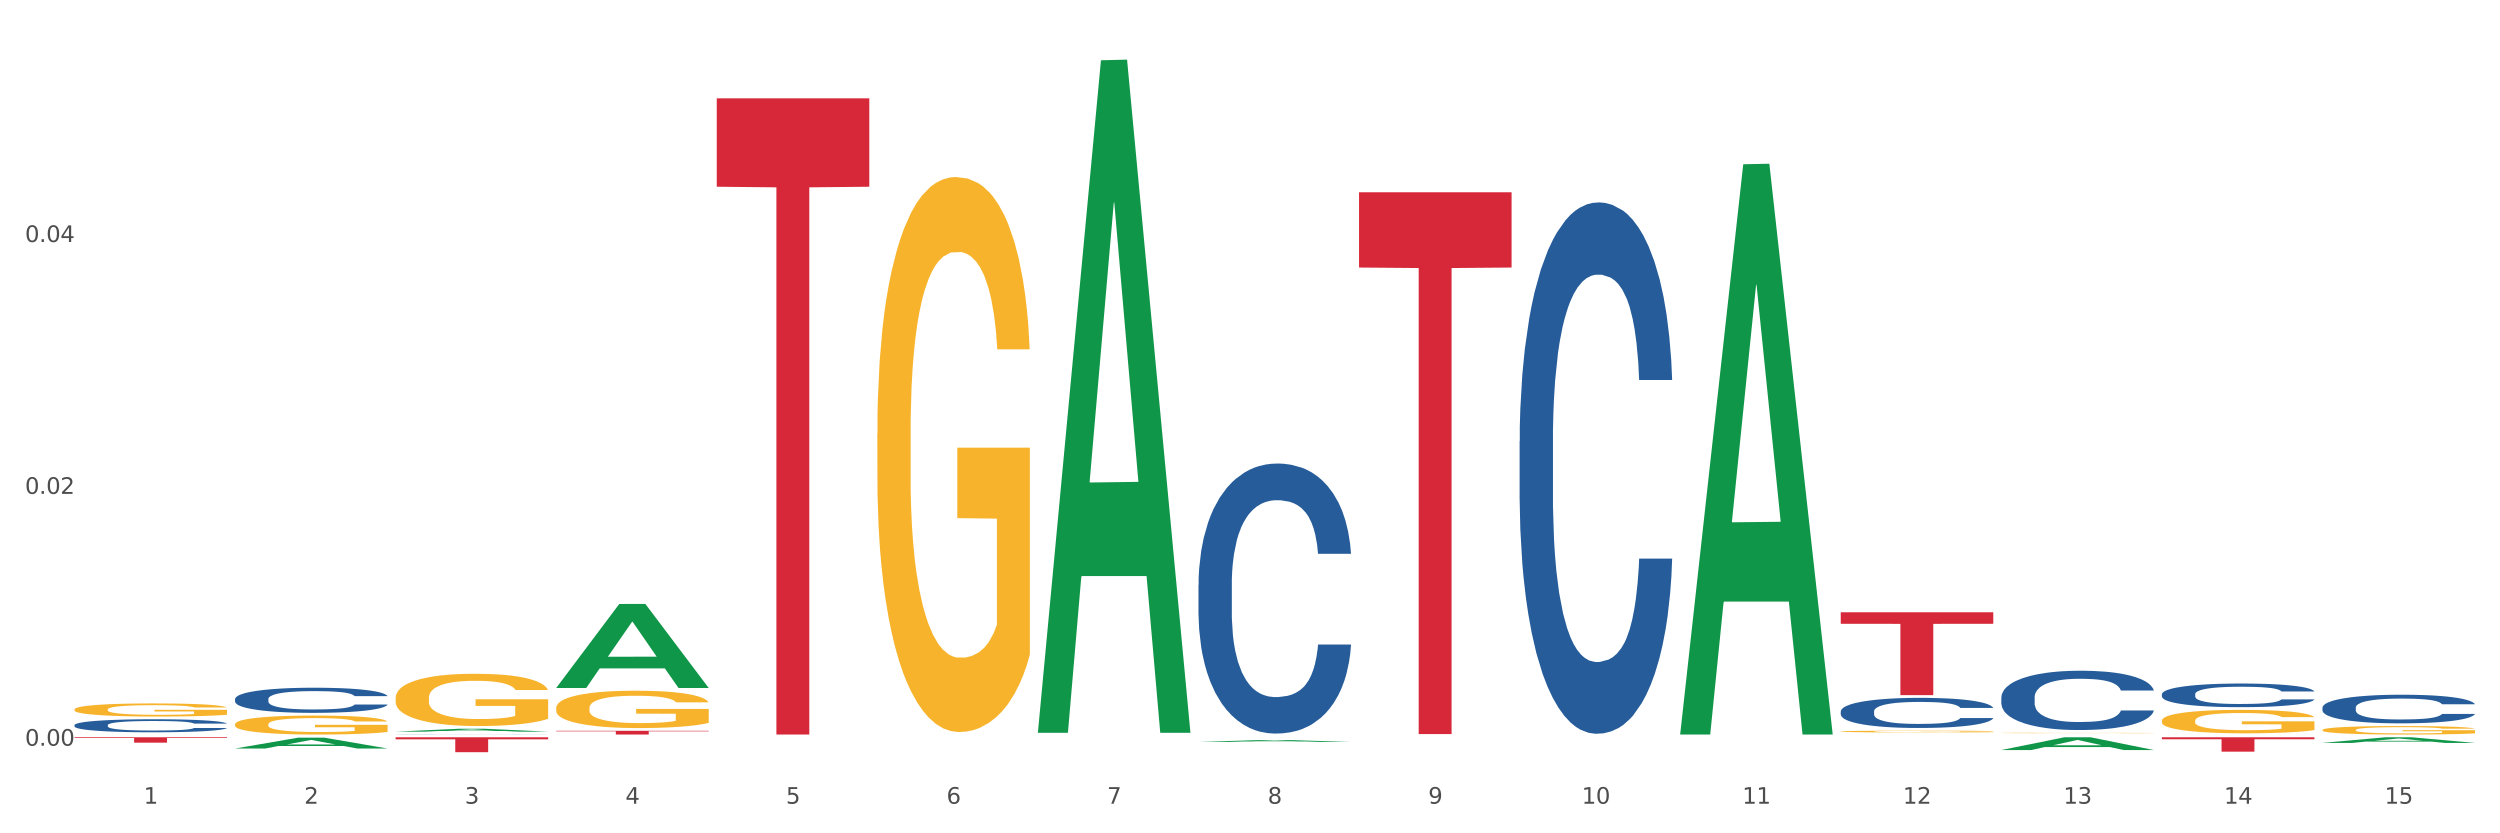 <?xml version="1.0" encoding="utf-8" standalone="no"?>
<!DOCTYPE svg PUBLIC "-//W3C//DTD SVG 1.1//EN"
  "http://www.w3.org/Graphics/SVG/1.1/DTD/svg11.dtd">
<svg xmlns:xlink="http://www.w3.org/1999/xlink" width="1080pt" height="360pt" viewBox="0 0 1080 360" xmlns="http://www.w3.org/2000/svg" version="1.1">
 <rect x="0" y="0" width="1080" height="360" fill="#333333" stroke="none"/>
 <defs>
  <style type="text/css">*{stroke-linejoin: round; stroke-linecap: butt}</style>
 </defs>
 <g id="figure_1">
  <g id="patch_1">
   <path d="M 0 360 
L 1080 360 
L 1080 0 
L 0 0 
z
" style="fill: #ffffff; stroke: #ffffff; stroke-linejoin: miter"/>
  </g>
  <g id="axes_1">
   <g id="matplotlib.axis_1">
    <g id="xtick_1">
     <g id="text_1">
      <!-- 1 -->
      <g style="fill: #4d4d4d" transform="translate(62.07 347.204) scale(0.096 -0.096)">
       <defs>
        <path id="DejaVuSans-31" d="M 794 531 
L 1825 531 
L 1825 4091 
L 703 3866 
L 703 4441 
L 1819 4666 
L 2450 4666 
L 2450 531 
L 3481 531 
L 3481 0 
L 794 0 
L 794 531 
z
" transform="scale(0.016)"/>
       </defs>
       <use xlink:href="#DejaVuSans-31"/>
      </g>
     </g>
    </g>
    <g id="xtick_2">
     <g id="text_2">
      <!-- 2 -->
      <g style="fill: #4d4d4d" transform="translate(131.436 347.204) scale(0.096 -0.096)">
       <defs>
        <path id="DejaVuSans-32" d="M 1228 531 
L 3431 531 
L 3431 0 
L 469 0 
L 469 531 
Q 828 903 1448 1529 
Q 2069 2156 2228 2338 
Q 2531 2678 2651 2914 
Q 2772 3150 2772 3378 
Q 2772 3750 2511 3984 
Q 2250 4219 1831 4219 
Q 1534 4219 1204 4116 
Q 875 4013 500 3803 
L 500 4441 
Q 881 4594 1212 4672 
Q 1544 4750 1819 4750 
Q 2544 4750 2975 4387 
Q 3406 4025 3406 3419 
Q 3406 3131 3298 2873 
Q 3191 2616 2906 2266 
Q 2828 2175 2409 1742 
Q 1991 1309 1228 531 
z
" transform="scale(0.016)"/>
       </defs>
       <use xlink:href="#DejaVuSans-32"/>
      </g>
     </g>
    </g>
    <g id="xtick_3">
     <g id="text_3">
      <!-- 3 -->
      <g style="fill: #4d4d4d" transform="translate(200.802 347.204) scale(0.096 -0.096)">
       <defs>
        <path id="DejaVuSans-33" d="M 2597 2516 
Q 3050 2419 3304 2112 
Q 3559 1806 3559 1356 
Q 3559 666 3084 287 
Q 2609 -91 1734 -91 
Q 1441 -91 1130 -33 
Q 819 25 488 141 
L 488 750 
Q 750 597 1062 519 
Q 1375 441 1716 441 
Q 2309 441 2620 675 
Q 2931 909 2931 1356 
Q 2931 1769 2642 2001 
Q 2353 2234 1838 2234 
L 1294 2234 
L 1294 2753 
L 1863 2753 
Q 2328 2753 2575 2939 
Q 2822 3125 2822 3475 
Q 2822 3834 2567 4026 
Q 2313 4219 1838 4219 
Q 1578 4219 1281 4162 
Q 984 4106 628 3988 
L 628 4550 
Q 988 4650 1302 4700 
Q 1616 4750 1894 4750 
Q 2613 4750 3031 4423 
Q 3450 4097 3450 3541 
Q 3450 3153 3228 2886 
Q 3006 2619 2597 2516 
z
" transform="scale(0.016)"/>
       </defs>
       <use xlink:href="#DejaVuSans-33"/>
      </g>
     </g>
    </g>
    <g id="xtick_4">
     <g id="text_4">
      <!-- 4 -->
      <g style="fill: #4d4d4d" transform="translate(270.169 347.204) scale(0.096 -0.096)">
       <defs>
        <path id="DejaVuSans-34" d="M 2419 4116 
L 825 1625 
L 2419 1625 
L 2419 4116 
z
M 2253 4666 
L 3047 4666 
L 3047 1625 
L 3713 1625 
L 3713 1100 
L 3047 1100 
L 3047 0 
L 2419 0 
L 2419 1100 
L 313 1100 
L 313 1709 
L 2253 4666 
z
" transform="scale(0.016)"/>
       </defs>
       <use xlink:href="#DejaVuSans-34"/>
      </g>
     </g>
    </g>
    <g id="xtick_5">
     <g id="text_5">
      <!-- 5 -->
      <g style="fill: #4d4d4d" transform="translate(339.535 347.204) scale(0.096 -0.096)">
       <defs>
        <path id="DejaVuSans-35" d="M 691 4666 
L 3169 4666 
L 3169 4134 
L 1269 4134 
L 1269 2991 
Q 1406 3038 1543 3061 
Q 1681 3084 1819 3084 
Q 2600 3084 3056 2656 
Q 3513 2228 3513 1497 
Q 3513 744 3044 326 
Q 2575 -91 1722 -91 
Q 1428 -91 1123 -41 
Q 819 9 494 109 
L 494 744 
Q 775 591 1075 516 
Q 1375 441 1709 441 
Q 2250 441 2565 725 
Q 2881 1009 2881 1497 
Q 2881 1984 2565 2268 
Q 2250 2553 1709 2553 
Q 1456 2553 1204 2497 
Q 953 2441 691 2322 
L 691 4666 
z
" transform="scale(0.016)"/>
       </defs>
       <use xlink:href="#DejaVuSans-35"/>
      </g>
     </g>
    </g>
    <g id="xtick_6">
     <g id="text_6">
      <!-- 6 -->
      <g style="fill: #4d4d4d" transform="translate(408.901 347.204) scale(0.096 -0.096)">
       <defs>
        <path id="DejaVuSans-36" d="M 2113 2584 
Q 1688 2584 1439 2293 
Q 1191 2003 1191 1497 
Q 1191 994 1439 701 
Q 1688 409 2113 409 
Q 2538 409 2786 701 
Q 3034 994 3034 1497 
Q 3034 2003 2786 2293 
Q 2538 2584 2113 2584 
z
M 3366 4563 
L 3366 3988 
Q 3128 4100 2886 4159 
Q 2644 4219 2406 4219 
Q 1781 4219 1451 3797 
Q 1122 3375 1075 2522 
Q 1259 2794 1537 2939 
Q 1816 3084 2150 3084 
Q 2853 3084 3261 2657 
Q 3669 2231 3669 1497 
Q 3669 778 3244 343 
Q 2819 -91 2113 -91 
Q 1303 -91 875 529 
Q 447 1150 447 2328 
Q 447 3434 972 4092 
Q 1497 4750 2381 4750 
Q 2619 4750 2861 4703 
Q 3103 4656 3366 4563 
z
" transform="scale(0.016)"/>
       </defs>
       <use xlink:href="#DejaVuSans-36"/>
      </g>
     </g>
    </g>
    <g id="xtick_7">
     <g id="text_7">
      <!-- 7 -->
      <g style="fill: #4d4d4d" transform="translate(478.267 347.204) scale(0.096 -0.096)">
       <defs>
        <path id="DejaVuSans-37" d="M 525 4666 
L 3525 4666 
L 3525 4397 
L 1831 0 
L 1172 0 
L 2766 4134 
L 525 4134 
L 525 4666 
z
" transform="scale(0.016)"/>
       </defs>
       <use xlink:href="#DejaVuSans-37"/>
      </g>
     </g>
    </g>
    <g id="xtick_8">
     <g id="text_8">
      <!-- 8 -->
      <g style="fill: #4d4d4d" transform="translate(547.634 347.204) scale(0.096 -0.096)">
       <defs>
        <path id="DejaVuSans-38" d="M 2034 2216 
Q 1584 2216 1326 1975 
Q 1069 1734 1069 1313 
Q 1069 891 1326 650 
Q 1584 409 2034 409 
Q 2484 409 2743 651 
Q 3003 894 3003 1313 
Q 3003 1734 2745 1975 
Q 2488 2216 2034 2216 
z
M 1403 2484 
Q 997 2584 770 2862 
Q 544 3141 544 3541 
Q 544 4100 942 4425 
Q 1341 4750 2034 4750 
Q 2731 4750 3128 4425 
Q 3525 4100 3525 3541 
Q 3525 3141 3298 2862 
Q 3072 2584 2669 2484 
Q 3125 2378 3379 2068 
Q 3634 1759 3634 1313 
Q 3634 634 3220 271 
Q 2806 -91 2034 -91 
Q 1263 -91 848 271 
Q 434 634 434 1313 
Q 434 1759 690 2068 
Q 947 2378 1403 2484 
z
M 1172 3481 
Q 1172 3119 1398 2916 
Q 1625 2713 2034 2713 
Q 2441 2713 2670 2916 
Q 2900 3119 2900 3481 
Q 2900 3844 2670 4047 
Q 2441 4250 2034 4250 
Q 1625 4250 1398 4047 
Q 1172 3844 1172 3481 
z
" transform="scale(0.016)"/>
       </defs>
       <use xlink:href="#DejaVuSans-38"/>
      </g>
     </g>
    </g>
    <g id="xtick_9">
     <g id="text_9">
      <!-- 9 -->
      <g style="fill: #4d4d4d" transform="translate(617 347.204) scale(0.096 -0.096)">
       <defs>
        <path id="DejaVuSans-39" d="M 703 97 
L 703 672 
Q 941 559 1184 500 
Q 1428 441 1663 441 
Q 2288 441 2617 861 
Q 2947 1281 2994 2138 
Q 2813 1869 2534 1725 
Q 2256 1581 1919 1581 
Q 1219 1581 811 2004 
Q 403 2428 403 3163 
Q 403 3881 828 4315 
Q 1253 4750 1959 4750 
Q 2769 4750 3195 4129 
Q 3622 3509 3622 2328 
Q 3622 1225 3098 567 
Q 2575 -91 1691 -91 
Q 1453 -91 1209 -44 
Q 966 3 703 97 
z
M 1959 2075 
Q 2384 2075 2632 2365 
Q 2881 2656 2881 3163 
Q 2881 3666 2632 3958 
Q 2384 4250 1959 4250 
Q 1534 4250 1286 3958 
Q 1038 3666 1038 3163 
Q 1038 2656 1286 2365 
Q 1534 2075 1959 2075 
z
" transform="scale(0.016)"/>
       </defs>
       <use xlink:href="#DejaVuSans-39"/>
      </g>
     </g>
    </g>
    <g id="xtick_10">
     <g id="text_10">
      <!-- 10 -->
      <g style="fill: #4d4d4d" transform="translate(683.312 347.204) scale(0.096 -0.096)">
       <defs>
        <path id="DejaVuSans-30" d="M 2034 4250 
Q 1547 4250 1301 3770 
Q 1056 3291 1056 2328 
Q 1056 1369 1301 889 
Q 1547 409 2034 409 
Q 2525 409 2770 889 
Q 3016 1369 3016 2328 
Q 3016 3291 2770 3770 
Q 2525 4250 2034 4250 
z
M 2034 4750 
Q 2819 4750 3233 4129 
Q 3647 3509 3647 2328 
Q 3647 1150 3233 529 
Q 2819 -91 2034 -91 
Q 1250 -91 836 529 
Q 422 1150 422 2328 
Q 422 3509 836 4129 
Q 1250 4750 2034 4750 
z
" transform="scale(0.016)"/>
       </defs>
       <use xlink:href="#DejaVuSans-31"/>
       <use xlink:href="#DejaVuSans-30" transform="translate(63.623 0)"/>
      </g>
     </g>
    </g>
    <g id="xtick_11">
     <g id="text_11">
      <!-- 11 -->
      <g style="fill: #4d4d4d" transform="translate(752.678 347.204) scale(0.096 -0.096)">
       <use xlink:href="#DejaVuSans-31"/>
       <use xlink:href="#DejaVuSans-31" transform="translate(63.623 0)"/>
      </g>
     </g>
    </g>
    <g id="xtick_12">
     <g id="text_12">
      <!-- 12 -->
      <g style="fill: #4d4d4d" transform="translate(822.044 347.204) scale(0.096 -0.096)">
       <use xlink:href="#DejaVuSans-31"/>
       <use xlink:href="#DejaVuSans-32" transform="translate(63.623 0)"/>
      </g>
     </g>
    </g>
    <g id="xtick_13">
     <g id="text_13">
      <!-- 13 -->
      <g style="fill: #4d4d4d" transform="translate(891.411 347.204) scale(0.096 -0.096)">
       <use xlink:href="#DejaVuSans-31"/>
       <use xlink:href="#DejaVuSans-33" transform="translate(63.623 0)"/>
      </g>
     </g>
    </g>
    <g id="xtick_14">
     <g id="text_14">
      <!-- 14 -->
      <g style="fill: #4d4d4d" transform="translate(960.777 347.204) scale(0.096 -0.096)">
       <use xlink:href="#DejaVuSans-31"/>
       <use xlink:href="#DejaVuSans-34" transform="translate(63.623 0)"/>
      </g>
     </g>
    </g>
    <g id="xtick_15">
     <g id="text_15">
      <!-- 15 -->
      <g style="fill: #4d4d4d" transform="translate(1030.143 347.204) scale(0.096 -0.096)">
       <use xlink:href="#DejaVuSans-31"/>
       <use xlink:href="#DejaVuSans-35" transform="translate(63.623 0)"/>
      </g>
     </g>
    </g>
    <g id="xtick_16"/>
    <g id="xtick_17"/>
    <g id="xtick_18"/>
    <g id="xtick_19"/>
    <g id="xtick_20"/>
    <g id="xtick_21"/>
    <g id="xtick_22"/>
    <g id="xtick_23"/>
    <g id="xtick_24"/>
    <g id="xtick_25"/>
    <g id="xtick_26"/>
    <g id="xtick_27"/>
    <g id="xtick_28"/>
    <g id="xtick_29"/>
   </g>
   <g id="matplotlib.axis_2">
    <g id="ytick_1">
     <g id="text_16">
      <!-- 0.00 -->
      <g style="fill: #4d4d4d" transform="translate(10.8 322.146) scale(0.096 -0.096)">
       <defs>
        <path id="DejaVuSans-2e" d="M 684 794 
L 1344 794 
L 1344 0 
L 684 0 
L 684 794 
z
" transform="scale(0.016)"/>
       </defs>
       <use xlink:href="#DejaVuSans-30"/>
       <use xlink:href="#DejaVuSans-2e" transform="translate(63.623 0)"/>
       <use xlink:href="#DejaVuSans-30" transform="translate(95.41 0)"/>
       <use xlink:href="#DejaVuSans-30" transform="translate(159.033 0)"/>
      </g>
     </g>
    </g>
    <g id="ytick_2">
     <g id="text_17">
      <!-- 0.02 -->
      <g style="fill: #4d4d4d" transform="translate(10.8 213.347) scale(0.096 -0.096)">
       <use xlink:href="#DejaVuSans-30"/>
       <use xlink:href="#DejaVuSans-2e" transform="translate(63.623 0)"/>
       <use xlink:href="#DejaVuSans-30" transform="translate(95.41 0)"/>
       <use xlink:href="#DejaVuSans-32" transform="translate(159.033 0)"/>
      </g>
     </g>
    </g>
    <g id="ytick_3">
     <g id="text_18">
      <!-- 0.04 -->
      <g style="fill: #4d4d4d" transform="translate(10.8 104.548) scale(0.096 -0.096)">
       <use xlink:href="#DejaVuSans-30"/>
       <use xlink:href="#DejaVuSans-2e" transform="translate(63.623 0)"/>
       <use xlink:href="#DejaVuSans-30" transform="translate(95.41 0)"/>
       <use xlink:href="#DejaVuSans-34" transform="translate(159.033 0)"/>
      </g>
     </g>
    </g>
    <g id="ytick_4"/>
    <g id="ytick_5"/>
    <g id="ytick_6"/>
   </g>
   <g id="PolyCollection_1">
    <path d="M 101.541 323.355 
L 101.609 323.35 
L 128.784 318.671 
L 140.061 318.666 
L 167.439 323.363 
L 154.395 323.363 
L 148.485 322.27 
L 120.427 322.27 
L 120.224 322.287 
L 114.517 323.363 
L 101.541 323.363 
L 101.541 323.355 
L 123.96 321.617 
L 144.952 321.612 
L 134.558 319.667 
L 134.422 319.659 
L 134.286 319.672 
L 123.892 321.612 
L 123.96 321.617 
L 101.541 323.355 
z
" clip-path="url(#p32904fde4d)" style="fill: #109648"/>
    <path d="M 170.907 316.067 
L 170.975 316.066 
L 198.15 314.826 
L 209.427 314.824 
L 236.805 316.069 
L 223.762 316.069 
L 217.851 315.779 
L 189.794 315.779 
L 189.59 315.784 
L 183.883 316.069 
L 170.907 316.069 
L 170.907 316.067 
L 193.326 315.606 
L 214.319 315.605 
L 203.924 315.09 
L 203.788 315.087 
L 203.653 315.091 
L 193.258 315.605 
L 193.326 315.606 
L 170.907 316.067 
z
" clip-path="url(#p32904fde4d)" style="fill: #109648"/>
    <path d="M 240.274 297.155 
L 240.342 297.121 
L 267.516 260.92 
L 278.793 260.886 
L 306.172 297.223 
L 293.128 297.223 
L 287.217 288.762 
L 259.16 288.762 
L 258.956 288.898 
L 253.249 297.223 
L 240.274 297.223 
L 240.274 297.155 
L 262.693 283.712 
L 283.685 283.678 
L 273.291 268.631 
L 273.155 268.563 
L 273.019 268.665 
L 262.625 283.678 
L 262.693 283.712 
L 240.274 297.155 
z
" clip-path="url(#p32904fde4d)" style="fill: #109648"/>
    <path d="M 309.64 42.475 
L 375.538 42.475 
L 375.538 80.671 
L 349.616 80.929 
L 349.616 317.328 
L 335.406 317.328 
L 335.406 80.929 
L 309.64 80.671 
L 309.64 42.733 
L 309.64 42.475 
z
" clip-path="url(#p32904fde4d)" style="fill: #d62839"/>
    <path d="M 795.203 264.49 
L 861.101 264.49 
L 861.101 269.467 
L 835.179 269.501 
L 835.179 300.304 
L 820.969 300.304 
L 820.969 269.501 
L 795.203 269.467 
L 795.203 264.524 
L 795.203 264.49 
z
" clip-path="url(#p32904fde4d)" style="fill: #d62839"/>
    <path d="M 517.739 252.662 
L 517.816 252.555 
L 517.816 249.572 
L 518.05 245.523 
L 518.907 238.065 
L 519.997 232.418 
L 521.867 225.812 
L 522.88 223.042 
L 524.204 219.952 
L 526.93 214.944 
L 530.046 210.682 
L 532.227 208.338 
L 533.863 206.846 
L 537.523 204.183 
L 539.627 203.011 
L 541.808 202.052 
L 543.677 201.413 
L 546.793 200.667 
L 549.285 200.347 
L 552.167 200.241 
L 554.582 200.347 
L 557.776 200.773 
L 562.449 202.052 
L 564.241 202.798 
L 566.656 204.076 
L 569.148 205.781 
L 571.173 207.486 
L 573.51 209.936 
L 575.925 213.133 
L 578.262 217.181 
L 579.898 220.911 
L 581.222 224.853 
L 582.39 229.647 
L 583.247 234.868 
L 583.636 239.237 
L 569.382 239.237 
L 568.992 235.294 
L 568.214 231.033 
L 567.435 228.156 
L 566.578 225.812 
L 565.254 223.148 
L 564.085 221.443 
L 562.138 219.419 
L 560.346 218.14 
L 558.866 217.395 
L 557.075 216.755 
L 553.258 216.116 
L 550.532 216.116 
L 548.818 216.329 
L 546.715 216.862 
L 544.923 217.608 
L 542.82 218.886 
L 541.184 220.271 
L 539.549 222.083 
L 538.614 223.361 
L 537.212 225.705 
L 536.277 227.623 
L 535.031 230.926 
L 534.33 233.27 
L 533.084 239.343 
L 532.538 243.818 
L 532.305 246.908 
L 532.149 250.317 
L 532.149 266.939 
L 532.616 274.397 
L 533.006 277.593 
L 533.629 281.216 
L 534.797 285.904 
L 536.511 290.486 
L 538.302 293.789 
L 539.782 295.813 
L 541.184 297.305 
L 542.587 298.477 
L 544.3 299.542 
L 545.702 300.181 
L 547.805 300.821 
L 550.298 301.14 
L 552.245 301.14 
L 556.218 300.608 
L 558.009 300.075 
L 559.723 299.329 
L 561.593 298.157 
L 563.073 296.878 
L 563.929 295.919 
L 565.331 293.895 
L 566.422 291.764 
L 567.357 289.314 
L 567.98 287.183 
L 568.681 283.986 
L 569.226 280.364 
L 569.382 278.446 
L 583.636 278.446 
L 583.325 282.281 
L 582.78 286.011 
L 581.689 291.018 
L 580.832 293.895 
L 579.508 297.411 
L 578.106 300.394 
L 576.159 303.697 
L 574.367 306.148 
L 572.498 308.279 
L 570.472 310.197 
L 566.811 312.86 
L 565.487 313.606 
L 562.683 314.885 
L 560.502 315.631 
L 557.308 316.376 
L 554.037 316.803 
L 550.61 316.909 
L 547.572 316.696 
L 544.222 316.057 
L 542.119 315.417 
L 539.782 314.459 
L 537.056 312.967 
L 534.486 311.156 
L 532.071 309.025 
L 529.812 306.574 
L 527.709 303.804 
L 524.983 299.222 
L 522.957 294.747 
L 521.477 290.592 
L 520.465 287.076 
L 519.452 282.601 
L 518.907 279.511 
L 518.05 272.053 
L 517.739 265.127 
L 517.739 252.662 
z
" clip-path="url(#p32904fde4d)" style="fill: #255c99"/>
    <path d="M 101.541 301.974 
L 101.619 301.964 
L 101.619 301.686 
L 101.853 301.309 
L 102.71 300.615 
L 103.8 300.09 
L 105.67 299.475 
L 106.682 299.217 
L 108.006 298.93 
L 110.733 298.464 
L 113.848 298.067 
L 116.029 297.849 
L 117.665 297.71 
L 121.326 297.462 
L 123.429 297.353 
L 125.61 297.264 
L 127.48 297.205 
L 130.595 297.135 
L 133.088 297.105 
L 135.97 297.096 
L 138.385 297.105 
L 141.578 297.145 
L 146.252 297.264 
L 148.044 297.333 
L 150.458 297.452 
L 152.951 297.611 
L 154.976 297.77 
L 157.313 297.998 
L 159.728 298.295 
L 162.064 298.672 
L 163.7 299.019 
L 165.024 299.386 
L 166.193 299.832 
L 167.05 300.318 
L 167.439 300.724 
L 153.185 300.724 
L 152.795 300.357 
L 152.016 299.961 
L 151.237 299.693 
L 150.38 299.475 
L 149.056 299.227 
L 147.888 299.069 
L 145.941 298.88 
L 144.149 298.761 
L 142.669 298.692 
L 140.877 298.632 
L 137.061 298.573 
L 134.334 298.573 
L 132.621 298.593 
L 130.518 298.642 
L 128.726 298.712 
L 126.623 298.831 
L 124.987 298.96 
L 123.351 299.128 
L 122.417 299.247 
L 121.015 299.465 
L 120.08 299.644 
L 118.834 299.951 
L 118.133 300.169 
L 116.886 300.734 
L 116.341 301.151 
L 116.107 301.438 
L 115.952 301.755 
L 115.952 303.302 
L 116.419 303.996 
L 116.808 304.294 
L 117.431 304.631 
L 118.6 305.067 
L 120.314 305.493 
L 122.105 305.801 
L 123.585 305.989 
L 124.987 306.128 
L 126.389 306.237 
L 128.103 306.336 
L 129.505 306.396 
L 131.608 306.455 
L 134.101 306.485 
L 136.048 306.485 
L 140.021 306.435 
L 141.812 306.386 
L 143.526 306.316 
L 145.395 306.207 
L 146.875 306.088 
L 147.732 305.999 
L 149.134 305.811 
L 150.225 305.612 
L 151.159 305.384 
L 151.783 305.186 
L 152.484 304.889 
L 153.029 304.551 
L 153.185 304.373 
L 167.439 304.373 
L 167.128 304.73 
L 166.582 305.077 
L 165.492 305.543 
L 164.635 305.811 
L 163.311 306.138 
L 161.909 306.415 
L 159.961 306.723 
L 158.17 306.951 
L 156.3 307.149 
L 154.275 307.328 
L 150.614 307.575 
L 149.29 307.645 
L 146.486 307.764 
L 144.305 307.833 
L 141.111 307.903 
L 137.84 307.942 
L 134.412 307.952 
L 131.374 307.932 
L 128.025 307.873 
L 125.922 307.813 
L 123.585 307.724 
L 120.859 307.585 
L 118.288 307.417 
L 115.874 307.219 
L 113.615 306.991 
L 111.512 306.733 
L 108.785 306.306 
L 106.76 305.89 
L 105.28 305.503 
L 104.267 305.176 
L 103.255 304.76 
L 102.71 304.472 
L 101.853 303.778 
L 101.541 303.134 
L 101.541 301.974 
z
" clip-path="url(#p32904fde4d)" style="fill: #255c99"/>
    <path d="M 933.936 318.499 
L 999.834 318.499 
L 999.834 319.363 
L 973.912 319.369 
L 973.912 324.721 
L 959.702 324.721 
L 959.702 319.369 
L 933.936 319.363 
L 933.936 318.504 
L 933.936 318.499 
z
" clip-path="url(#p32904fde4d)" style="fill: #d62839"/>
    <path d="M 170.907 317.279 
L 170.985 317.279 
L 170.985 317.277 
L 171.219 317.274 
L 172.076 317.268 
L 173.166 317.264 
L 175.036 317.259 
L 176.048 317.257 
L 177.373 317.255 
L 180.099 317.251 
L 183.215 317.248 
L 185.396 317.246 
L 187.031 317.245 
L 190.692 317.243 
L 192.796 317.242 
L 194.977 317.241 
L 196.846 317.241 
L 199.962 317.24 
L 202.454 317.24 
L 205.336 317.24 
L 207.751 317.24 
L 210.945 317.241 
L 215.618 317.241 
L 217.41 317.242 
L 219.825 317.243 
L 222.317 317.244 
L 224.342 317.246 
L 226.679 317.247 
L 229.094 317.25 
L 231.431 317.253 
L 233.066 317.256 
L 234.391 317.259 
L 235.559 317.262 
L 236.416 317.266 
L 236.805 317.269 
L 222.551 317.269 
L 222.161 317.266 
L 221.382 317.263 
L 220.604 317.261 
L 219.747 317.259 
L 218.422 317.257 
L 217.254 317.256 
L 215.307 317.254 
L 213.515 317.254 
L 212.035 317.253 
L 210.244 317.252 
L 206.427 317.252 
L 203.701 317.252 
L 201.987 317.252 
L 199.884 317.253 
L 198.092 317.253 
L 195.989 317.254 
L 194.353 317.255 
L 192.718 317.256 
L 191.783 317.257 
L 190.381 317.259 
L 189.446 317.261 
L 188.2 317.263 
L 187.499 317.265 
L 186.252 317.269 
L 185.707 317.273 
L 185.474 317.275 
L 185.318 317.278 
L 185.318 317.29 
L 185.785 317.296 
L 186.175 317.298 
L 186.798 317.301 
L 187.966 317.304 
L 189.68 317.308 
L 191.471 317.31 
L 192.951 317.312 
L 194.353 317.313 
L 195.755 317.314 
L 197.469 317.315 
L 198.871 317.315 
L 200.974 317.316 
L 203.467 317.316 
L 205.414 317.316 
L 209.387 317.315 
L 211.178 317.315 
L 212.892 317.314 
L 214.761 317.314 
L 216.241 317.313 
L 217.098 317.312 
L 218.5 317.31 
L 219.591 317.309 
L 220.526 317.307 
L 221.149 317.305 
L 221.85 317.303 
L 222.395 317.3 
L 222.551 317.299 
L 236.805 317.299 
L 236.494 317.302 
L 235.949 317.304 
L 234.858 317.308 
L 234.001 317.31 
L 232.677 317.313 
L 231.275 317.315 
L 229.328 317.318 
L 227.536 317.32 
L 225.667 317.321 
L 223.641 317.323 
L 219.98 317.325 
L 218.656 317.325 
L 215.852 317.326 
L 213.671 317.327 
L 210.477 317.327 
L 207.206 317.328 
L 203.779 317.328 
L 200.741 317.327 
L 197.391 317.327 
L 195.288 317.326 
L 192.951 317.326 
L 190.225 317.325 
L 187.655 317.323 
L 185.24 317.322 
L 182.981 317.32 
L 180.878 317.318 
L 178.152 317.314 
L 176.126 317.311 
L 174.646 317.308 
L 173.634 317.305 
L 172.621 317.302 
L 172.076 317.3 
L 171.219 317.294 
L 170.907 317.289 
L 170.907 317.279 
z
" clip-path="url(#p32904fde4d)" style="fill: #255c99"/>
    <path d="M 587.105 83.046 
L 653.003 83.046 
L 653.003 115.575 
L 627.081 115.795 
L 627.081 317.123 
L 612.871 317.123 
L 612.871 115.795 
L 587.105 115.575 
L 587.105 83.266 
L 587.105 83.046 
z
" clip-path="url(#p32904fde4d)" style="fill: #d62839"/>
    <path d="M 32.175 313.247 
L 32.253 313.242 
L 32.253 313.098 
L 32.487 312.903 
L 33.343 312.543 
L 34.434 312.27 
L 36.303 311.952 
L 37.316 311.818 
L 38.64 311.669 
L 41.366 311.428 
L 44.482 311.222 
L 46.663 311.109 
L 48.299 311.037 
L 51.96 310.908 
L 54.063 310.852 
L 56.244 310.806 
L 58.114 310.775 
L 61.229 310.739 
L 63.722 310.723 
L 66.604 310.718 
L 69.019 310.723 
L 72.212 310.744 
L 76.886 310.806 
L 78.677 310.842 
L 81.092 310.903 
L 83.585 310.986 
L 85.61 311.068 
L 87.947 311.186 
L 90.361 311.34 
L 92.698 311.535 
L 94.334 311.715 
L 95.658 311.906 
L 96.827 312.137 
L 97.683 312.389 
L 98.073 312.599 
L 83.818 312.599 
L 83.429 312.409 
L 82.65 312.204 
L 81.871 312.065 
L 81.014 311.952 
L 79.69 311.823 
L 78.522 311.741 
L 76.574 311.643 
L 74.783 311.582 
L 73.303 311.546 
L 71.511 311.515 
L 67.694 311.484 
L 64.968 311.484 
L 63.255 311.494 
L 61.151 311.52 
L 59.36 311.556 
L 57.257 311.618 
L 55.621 311.685 
L 53.985 311.772 
L 53.05 311.834 
L 51.648 311.947 
L 50.714 312.039 
L 49.467 312.198 
L 48.766 312.312 
L 47.52 312.605 
L 46.975 312.82 
L 46.741 312.969 
L 46.585 313.134 
L 46.585 313.936 
L 47.053 314.295 
L 47.442 314.45 
L 48.065 314.624 
L 49.234 314.85 
L 50.947 315.071 
L 52.739 315.231 
L 54.219 315.328 
L 55.621 315.4 
L 57.023 315.457 
L 58.737 315.508 
L 60.139 315.539 
L 62.242 315.57 
L 64.734 315.585 
L 66.682 315.585 
L 70.654 315.56 
L 72.446 315.534 
L 74.16 315.498 
L 76.029 315.441 
L 77.509 315.38 
L 78.366 315.334 
L 79.768 315.236 
L 80.858 315.133 
L 81.793 315.015 
L 82.416 314.912 
L 83.117 314.758 
L 83.663 314.583 
L 83.818 314.491 
L 98.073 314.491 
L 97.761 314.676 
L 97.216 314.856 
L 96.126 315.097 
L 95.269 315.236 
L 93.945 315.406 
L 92.542 315.549 
L 90.595 315.709 
L 88.804 315.827 
L 86.934 315.93 
L 84.909 316.022 
L 81.248 316.151 
L 79.924 316.187 
L 77.12 316.248 
L 74.939 316.284 
L 71.745 316.32 
L 68.473 316.341 
L 65.046 316.346 
L 62.008 316.336 
L 58.659 316.305 
L 56.556 316.274 
L 54.219 316.228 
L 51.493 316.156 
L 48.922 316.069 
L 46.507 315.966 
L 44.248 315.848 
L 42.145 315.714 
L 39.419 315.493 
L 37.394 315.277 
L 35.914 315.077 
L 34.901 314.907 
L 33.889 314.691 
L 33.343 314.542 
L 32.487 314.182 
L 32.175 313.848 
L 32.175 313.247 
z
" clip-path="url(#p32904fde4d)" style="fill: #255c99"/>
    <path d="M 1003.302 320.928 
L 1003.37 320.926 
L 1030.544 318.501 
L 1041.822 318.499 
L 1069.2 320.933 
L 1056.156 320.933 
L 1050.246 320.366 
L 1022.188 320.366 
L 1021.984 320.375 
L 1016.278 320.933 
L 1003.302 320.933 
L 1003.302 320.928 
L 1025.721 320.028 
L 1046.713 320.025 
L 1036.319 319.017 
L 1036.183 319.013 
L 1036.047 319.02 
L 1025.653 320.025 
L 1025.721 320.028 
L 1003.302 320.928 
z
" clip-path="url(#p32904fde4d)" style="fill: #109648"/>
    <path d="M 725.837 316.865 
L 725.905 316.633 
L 753.08 70.957 
L 764.357 70.726 
L 791.735 317.328 
L 778.691 317.328 
L 772.781 259.903 
L 744.723 259.903 
L 744.52 260.829 
L 738.813 317.328 
L 725.837 317.328 
L 725.837 316.865 
L 748.256 225.633 
L 769.248 225.402 
L 758.854 123.288 
L 758.718 122.825 
L 758.582 123.519 
L 748.188 225.402 
L 748.256 225.633 
L 725.837 316.865 
z
" clip-path="url(#p32904fde4d)" style="fill: #109648"/>
    <path d="M 864.57 324.006 
L 864.638 324.001 
L 891.812 318.504 
L 903.089 318.499 
L 930.468 324.016 
L 917.424 324.016 
L 911.513 322.731 
L 883.456 322.731 
L 883.252 322.752 
L 877.545 324.016 
L 864.57 324.016 
L 864.57 324.006 
L 886.989 321.964 
L 907.981 321.959 
L 897.587 319.675 
L 897.451 319.664 
L 897.315 319.68 
L 886.921 321.959 
L 886.989 321.964 
L 864.57 324.006 
z
" clip-path="url(#p32904fde4d)" style="fill: #109648"/>
    <path d="M 448.372 316.022 
L 448.44 315.748 
L 475.615 26.033 
L 486.892 25.759 
L 514.27 316.568 
L 501.227 316.568 
L 495.316 248.849 
L 467.259 248.849 
L 467.055 249.941 
L 461.348 316.568 
L 448.372 316.568 
L 448.372 316.022 
L 470.791 208.436 
L 491.783 208.163 
L 481.389 87.744 
L 481.253 87.198 
L 481.117 88.017 
L 470.723 208.163 
L 470.791 208.436 
L 448.372 316.022 
z
" clip-path="url(#p32904fde4d)" style="fill: #109648"/>
    <path d="M 517.739 320.523 
L 517.806 320.523 
L 544.981 319.677 
L 556.258 319.677 
L 583.636 320.525 
L 570.593 320.525 
L 564.682 320.327 
L 536.625 320.327 
L 536.421 320.331 
L 530.714 320.525 
L 517.739 320.525 
L 517.739 320.523 
L 540.157 320.21 
L 561.15 320.209 
L 550.755 319.858 
L 550.62 319.856 
L 550.484 319.858 
L 540.089 320.209 
L 540.157 320.21 
L 517.739 320.523 
z
" clip-path="url(#p32904fde4d)" style="fill: #109648"/>
    <path d="M 517.739 318.499 
L 583.636 318.499 
L 583.636 318.5 
L 557.715 318.5 
L 557.715 318.506 
L 543.504 318.506 
L 543.504 318.5 
L 517.739 318.5 
L 517.739 318.499 
L 517.739 318.499 
z
" clip-path="url(#p32904fde4d)" style="fill: #d62839"/>
    <path d="M 240.274 315.699 
L 306.172 315.699 
L 306.172 315.925 
L 280.25 315.927 
L 280.25 317.328 
L 266.039 317.328 
L 266.039 315.927 
L 240.274 315.925 
L 240.274 315.701 
L 240.274 315.699 
z
" clip-path="url(#p32904fde4d)" style="fill: #d62839"/>
    <path d="M 933.936 299.874 
L 934.014 299.865 
L 934.014 299.604 
L 934.247 299.249 
L 935.104 298.597 
L 936.195 298.103 
L 938.064 297.525 
L 939.077 297.282 
L 940.401 297.012 
L 943.127 296.574 
L 946.243 296.201 
L 948.424 295.996 
L 950.06 295.865 
L 953.721 295.632 
L 955.824 295.53 
L 958.005 295.446 
L 959.874 295.39 
L 962.99 295.325 
L 965.483 295.297 
L 968.365 295.287 
L 970.779 295.297 
L 973.973 295.334 
L 978.647 295.446 
L 980.438 295.511 
L 982.853 295.623 
L 985.346 295.772 
L 987.371 295.921 
L 989.708 296.136 
L 992.122 296.415 
L 994.459 296.77 
L 996.095 297.096 
L 997.419 297.441 
L 998.587 297.86 
L 999.444 298.317 
L 999.834 298.699 
L 985.579 298.699 
L 985.19 298.354 
L 984.411 297.982 
L 983.632 297.73 
L 982.775 297.525 
L 981.451 297.292 
L 980.283 297.142 
L 978.335 296.965 
L 976.544 296.853 
L 975.064 296.788 
L 973.272 296.732 
L 969.455 296.676 
L 966.729 296.676 
L 965.015 296.695 
L 962.912 296.742 
L 961.121 296.807 
L 959.018 296.919 
L 957.382 297.04 
L 955.746 297.198 
L 954.811 297.31 
L 953.409 297.515 
L 952.475 297.683 
L 951.228 297.972 
L 950.527 298.177 
L 949.281 298.709 
L 948.736 299.1 
L 948.502 299.371 
L 948.346 299.669 
L 948.346 301.123 
L 948.814 301.776 
L 949.203 302.056 
L 949.826 302.373 
L 950.995 302.783 
L 952.708 303.184 
L 954.5 303.473 
L 955.98 303.65 
L 957.382 303.78 
L 958.784 303.883 
L 960.498 303.976 
L 961.9 304.032 
L 964.003 304.088 
L 966.495 304.116 
L 968.443 304.116 
L 972.415 304.069 
L 974.207 304.023 
L 975.92 303.957 
L 977.79 303.855 
L 979.27 303.743 
L 980.127 303.659 
L 981.529 303.482 
L 982.619 303.295 
L 983.554 303.081 
L 984.177 302.895 
L 984.878 302.615 
L 985.423 302.298 
L 985.579 302.13 
L 999.834 302.13 
L 999.522 302.466 
L 998.977 302.792 
L 997.886 303.23 
L 997.03 303.482 
L 995.705 303.79 
L 994.303 304.051 
L 992.356 304.34 
L 990.564 304.554 
L 988.695 304.741 
L 986.67 304.908 
L 983.009 305.141 
L 981.685 305.207 
L 978.88 305.319 
L 976.699 305.384 
L 973.506 305.449 
L 970.234 305.486 
L 966.807 305.496 
L 963.769 305.477 
L 960.42 305.421 
L 958.317 305.365 
L 955.98 305.281 
L 953.253 305.151 
L 950.683 304.992 
L 948.268 304.806 
L 946.009 304.591 
L 943.906 304.349 
L 941.18 303.948 
L 939.155 303.557 
L 937.675 303.193 
L 936.662 302.885 
L 935.65 302.494 
L 935.104 302.223 
L 934.247 301.571 
L 933.936 300.965 
L 933.936 299.874 
z
" clip-path="url(#p32904fde4d)" style="fill: #255c99"/>
    <path d="M 864.57 301.265 
L 864.648 301.241 
L 864.648 300.586 
L 864.881 299.697 
L 865.738 298.06 
L 866.829 296.82 
L 868.698 295.369 
L 869.711 294.761 
L 871.035 294.083 
L 873.761 292.983 
L 876.877 292.047 
L 879.058 291.533 
L 880.694 291.205 
L 884.355 290.62 
L 886.458 290.363 
L 888.639 290.152 
L 890.508 290.012 
L 893.624 289.848 
L 896.117 289.778 
L 898.999 289.755 
L 901.413 289.778 
L 904.607 289.872 
L 909.281 290.152 
L 911.072 290.316 
L 913.487 290.597 
L 915.979 290.971 
L 918.005 291.346 
L 920.341 291.884 
L 922.756 292.586 
L 925.093 293.474 
L 926.729 294.293 
L 928.053 295.159 
L 929.221 296.212 
L 930.078 297.358 
L 930.468 298.317 
L 916.213 298.317 
L 915.824 297.452 
L 915.045 296.516 
L 914.266 295.884 
L 913.409 295.369 
L 912.085 294.785 
L 910.916 294.41 
L 908.969 293.966 
L 907.177 293.685 
L 905.697 293.521 
L 903.906 293.381 
L 900.089 293.241 
L 897.363 293.241 
L 895.649 293.287 
L 893.546 293.404 
L 891.754 293.568 
L 889.651 293.849 
L 888.016 294.153 
L 886.38 294.551 
L 885.445 294.831 
L 884.043 295.346 
L 883.108 295.767 
L 881.862 296.492 
L 881.161 297.007 
L 879.915 298.341 
L 879.369 299.323 
L 879.136 300.002 
L 878.98 300.75 
L 878.98 304.4 
L 879.447 306.037 
L 879.837 306.739 
L 880.46 307.535 
L 881.628 308.564 
L 883.342 309.57 
L 885.134 310.295 
L 886.614 310.74 
L 888.016 311.067 
L 889.418 311.324 
L 891.131 311.558 
L 892.533 311.699 
L 894.637 311.839 
L 897.129 311.909 
L 899.076 311.909 
L 903.049 311.792 
L 904.841 311.675 
L 906.554 311.512 
L 908.424 311.254 
L 909.904 310.974 
L 910.76 310.763 
L 912.163 310.318 
L 913.253 309.851 
L 914.188 309.313 
L 914.811 308.845 
L 915.512 308.143 
L 916.057 307.347 
L 916.213 306.926 
L 930.468 306.926 
L 930.156 307.768 
L 929.611 308.587 
L 928.52 309.687 
L 927.663 310.318 
L 926.339 311.09 
L 924.937 311.746 
L 922.99 312.471 
L 921.198 313.009 
L 919.329 313.477 
L 917.304 313.898 
L 913.643 314.483 
L 912.318 314.646 
L 909.514 314.927 
L 907.333 315.091 
L 904.14 315.255 
L 900.868 315.348 
L 897.441 315.372 
L 894.403 315.325 
L 891.053 315.185 
L 888.95 315.044 
L 886.614 314.834 
L 883.887 314.506 
L 881.317 314.108 
L 878.902 313.64 
L 876.643 313.102 
L 874.54 312.494 
L 871.814 311.488 
L 869.789 310.506 
L 868.309 309.593 
L 867.296 308.821 
L 866.283 307.839 
L 865.738 307.16 
L 864.881 305.523 
L 864.57 304.002 
L 864.57 301.265 
z
" clip-path="url(#p32904fde4d)" style="fill: #255c99"/>
    <path d="M 1003.302 305.673 
L 1003.38 305.662 
L 1003.38 305.346 
L 1003.614 304.917 
L 1004.47 304.127 
L 1005.561 303.528 
L 1007.43 302.829 
L 1008.443 302.535 
L 1009.767 302.208 
L 1012.494 301.677 
L 1015.609 301.226 
L 1017.79 300.977 
L 1019.426 300.819 
L 1023.087 300.537 
L 1025.19 300.413 
L 1027.371 300.311 
L 1029.241 300.244 
L 1032.356 300.165 
L 1034.849 300.131 
L 1037.731 300.119 
L 1040.146 300.131 
L 1043.339 300.176 
L 1048.013 300.311 
L 1049.805 300.39 
L 1052.219 300.526 
L 1054.712 300.706 
L 1056.737 300.887 
L 1059.074 301.147 
L 1061.489 301.485 
L 1063.825 301.914 
L 1065.461 302.309 
L 1066.785 302.727 
L 1067.954 303.235 
L 1068.811 303.788 
L 1069.2 304.251 
L 1054.945 304.251 
L 1054.556 303.833 
L 1053.777 303.382 
L 1052.998 303.077 
L 1052.141 302.829 
L 1050.817 302.546 
L 1049.649 302.366 
L 1047.701 302.151 
L 1045.91 302.016 
L 1044.43 301.937 
L 1042.638 301.869 
L 1038.822 301.801 
L 1036.095 301.801 
L 1034.382 301.824 
L 1032.278 301.88 
L 1030.487 301.959 
L 1028.384 302.095 
L 1026.748 302.242 
L 1025.112 302.434 
L 1024.178 302.569 
L 1022.775 302.817 
L 1021.841 303.02 
L 1020.594 303.37 
L 1019.893 303.619 
L 1018.647 304.262 
L 1018.102 304.736 
L 1017.868 305.064 
L 1017.712 305.425 
L 1017.712 307.186 
L 1018.18 307.976 
L 1018.569 308.315 
L 1019.192 308.698 
L 1020.361 309.195 
L 1022.074 309.68 
L 1023.866 310.03 
L 1025.346 310.245 
L 1026.748 310.403 
L 1028.15 310.527 
L 1029.864 310.64 
L 1031.266 310.708 
L 1033.369 310.775 
L 1035.862 310.809 
L 1037.809 310.809 
L 1041.781 310.753 
L 1043.573 310.696 
L 1045.287 310.617 
L 1047.156 310.493 
L 1048.636 310.358 
L 1049.493 310.256 
L 1050.895 310.042 
L 1051.986 309.816 
L 1052.92 309.556 
L 1053.543 309.33 
L 1054.244 308.992 
L 1054.79 308.608 
L 1054.945 308.405 
L 1069.2 308.405 
L 1068.888 308.811 
L 1068.343 309.206 
L 1067.253 309.737 
L 1066.396 310.042 
L 1065.072 310.414 
L 1063.67 310.73 
L 1061.722 311.08 
L 1059.931 311.34 
L 1058.061 311.566 
L 1056.036 311.769 
L 1052.375 312.051 
L 1051.051 312.13 
L 1048.247 312.265 
L 1046.066 312.344 
L 1042.872 312.423 
L 1039.6 312.469 
L 1036.173 312.48 
L 1033.135 312.457 
L 1029.786 312.39 
L 1027.683 312.322 
L 1025.346 312.22 
L 1022.62 312.062 
L 1020.049 311.87 
L 1017.634 311.645 
L 1015.376 311.385 
L 1013.272 311.091 
L 1010.546 310.606 
L 1008.521 310.132 
L 1007.041 309.692 
L 1006.028 309.319 
L 1005.016 308.845 
L 1004.47 308.518 
L 1003.614 307.728 
L 1003.302 306.994 
L 1003.302 305.673 
z
" clip-path="url(#p32904fde4d)" style="fill: #255c99"/>
    <path d="M 32.175 318.499 
L 98.073 318.499 
L 98.073 318.821 
L 72.151 318.824 
L 72.151 320.821 
L 57.941 320.821 
L 57.941 318.824 
L 32.175 318.821 
L 32.175 318.501 
L 32.175 318.499 
z
" clip-path="url(#p32904fde4d)" style="fill: #d62839"/>
    <path d="M 170.907 318.499 
L 236.805 318.499 
L 236.805 319.395 
L 210.883 319.401 
L 210.883 324.95 
L 196.673 324.95 
L 196.673 319.401 
L 170.907 319.395 
L 170.907 318.505 
L 170.907 318.499 
z
" clip-path="url(#p32904fde4d)" style="fill: #d62839"/>
    <path d="M 1003.302 315.348 
L 1003.38 315.345 
L 1003.38 315.224 
L 1003.535 315.12 
L 1004.314 314.868 
L 1005.481 314.66 
L 1006.336 314.55 
L 1007.192 314.459 
L 1008.204 314.369 
L 1009.448 314.275 
L 1011.705 314.137 
L 1013.105 314.067 
L 1014.817 313.993 
L 1017.929 313.886 
L 1020.185 313.825 
L 1022.519 313.775 
L 1026.331 313.715 
L 1028.821 313.688 
L 1031.466 313.668 
L 1034.656 313.654 
L 1037.068 313.651 
L 1042.358 313.661 
L 1046.871 313.691 
L 1049.049 313.715 
L 1051.85 313.755 
L 1053.328 313.782 
L 1055.74 313.835 
L 1058.23 313.906 
L 1059.942 313.966 
L 1062.509 314.08 
L 1064.454 314.194 
L 1066.244 314.335 
L 1067.177 314.432 
L 1067.877 314.523 
L 1068.5 314.627 
L 1069.122 314.791 
L 1055.118 314.791 
L 1054.573 314.674 
L 1053.717 314.563 
L 1052.473 314.456 
L 1051.383 314.389 
L 1049.516 314.305 
L 1047.805 314.251 
L 1046.015 314.211 
L 1043.837 314.177 
L 1042.125 314.161 
L 1039.713 314.147 
L 1034.967 314.151 
L 1031.777 314.177 
L 1029.599 314.211 
L 1028.199 314.241 
L 1026.954 314.275 
L 1025.553 314.322 
L 1023.919 314.392 
L 1022.752 314.456 
L 1021.585 314.536 
L 1020.652 314.617 
L 1019.796 314.711 
L 1019.096 314.811 
L 1018.551 314.915 
L 1018.084 315.043 
L 1017.695 315.254 
L 1017.695 315.714 
L 1017.851 315.818 
L 1018.24 315.955 
L 1018.707 316.059 
L 1019.485 316.183 
L 1020.185 316.267 
L 1021.508 316.388 
L 1022.986 316.489 
L 1024.153 316.552 
L 1025.32 316.606 
L 1027.343 316.68 
L 1029.599 316.74 
L 1031.544 316.777 
L 1034.189 316.811 
L 1035.979 316.824 
L 1037.535 316.831 
L 1041.347 316.831 
L 1044.07 316.821 
L 1047.104 316.797 
L 1049.438 316.767 
L 1051.383 316.73 
L 1053.562 316.67 
L 1054.962 316.613 
L 1054.962 315.912 
L 1037.846 315.908 
L 1037.846 315.442 
L 1069.2 315.442 
L 1069.2 316.811 
L 1067.877 316.881 
L 1066.399 316.945 
L 1064.843 317.002 
L 1062.509 317.072 
L 1059.708 317.139 
L 1057.219 317.186 
L 1054.573 317.227 
L 1051.461 317.263 
L 1047.416 317.297 
L 1044.926 317.31 
L 1041.814 317.32 
L 1038.157 317.324 
L 1034.967 317.317 
L 1031.855 317.3 
L 1028.588 317.27 
L 1025.398 317.227 
L 1022.986 317.183 
L 1020.574 317.129 
L 1018.007 317.059 
L 1015.984 316.992 
L 1014.428 316.931 
L 1012.716 316.854 
L 1010.849 316.754 
L 1009.448 316.663 
L 1008.204 316.569 
L 1006.881 316.448 
L 1005.947 316.344 
L 1005.014 316.214 
L 1004.469 316.116 
L 1003.847 315.965 
L 1003.38 315.754 
L 1003.302 315.348 
z
" clip-path="url(#p32904fde4d)" style="fill: #f7b32b"/>
    <path d="M 379.006 187.264 
L 379.084 187.045 
L 379.084 179.162 
L 379.24 172.374 
L 380.018 155.951 
L 381.185 142.375 
L 382.04 135.149 
L 382.896 129.237 
L 383.908 123.325 
L 385.152 117.193 
L 387.409 108.216 
L 388.809 103.617 
L 390.521 98.8 
L 393.633 91.793 
L 395.889 87.851 
L 398.223 84.567 
L 402.035 80.625 
L 404.525 78.873 
L 407.17 77.56 
L 410.36 76.684 
L 412.772 76.465 
L 418.062 77.122 
L 422.575 79.092 
L 424.753 80.625 
L 427.554 83.253 
L 429.032 85.005 
L 431.444 88.508 
L 433.934 93.107 
L 435.646 97.048 
L 438.213 104.493 
L 440.158 111.938 
L 441.948 121.135 
L 442.881 127.485 
L 443.581 133.397 
L 444.204 140.185 
L 444.826 150.915 
L 430.822 150.915 
L 430.277 143.251 
L 429.422 136.025 
L 428.177 129.018 
L 427.087 124.638 
L 425.22 119.164 
L 423.509 115.661 
L 421.719 113.033 
L 419.541 110.843 
L 417.829 109.748 
L 415.417 108.872 
L 410.671 109.091 
L 407.481 110.843 
L 405.303 113.033 
L 403.903 115.004 
L 402.658 117.193 
L 401.257 120.259 
L 399.624 124.857 
L 398.456 129.018 
L 397.289 134.273 
L 396.356 139.528 
L 395.5 145.66 
L 394.8 152.229 
L 394.255 159.017 
L 393.788 167.338 
L 393.399 181.133 
L 393.399 211.132 
L 393.555 217.92 
L 393.944 226.898 
L 394.411 233.686 
L 395.189 241.788 
L 395.889 247.262 
L 397.212 255.145 
L 398.69 261.714 
L 399.857 265.874 
L 401.024 269.378 
L 403.047 274.195 
L 405.303 278.137 
L 407.248 280.545 
L 409.893 282.735 
L 411.683 283.611 
L 413.239 284.049 
L 417.051 284.049 
L 419.774 283.392 
L 422.808 281.859 
L 425.142 279.889 
L 427.087 277.48 
L 429.266 273.538 
L 430.666 269.816 
L 430.666 224.051 
L 413.55 223.832 
L 413.55 193.395 
L 444.904 193.395 
L 444.904 282.735 
L 443.581 287.334 
L 442.103 291.494 
L 440.547 295.216 
L 438.213 299.815 
L 435.412 304.194 
L 432.923 307.26 
L 430.277 309.888 
L 427.165 312.296 
L 423.12 314.486 
L 420.63 315.362 
L 417.518 316.019 
L 413.861 316.238 
L 410.671 315.8 
L 407.559 314.705 
L 404.292 312.734 
L 401.102 309.888 
L 398.69 307.041 
L 396.278 303.537 
L 393.711 298.939 
L 391.688 294.56 
L 390.132 290.618 
L 388.42 285.582 
L 386.553 279.013 
L 385.152 273.1 
L 383.908 266.969 
L 382.585 259.086 
L 381.651 252.298 
L 380.718 243.758 
L 380.173 237.408 
L 379.551 227.555 
L 379.084 213.759 
L 379.006 187.264 
z
" clip-path="url(#p32904fde4d)" style="fill: #f7b32b"/>
    <path d="M 795.203 316.006 
L 795.281 316.005 
L 795.281 315.98 
L 795.437 315.958 
L 796.215 315.906 
L 797.382 315.863 
L 798.238 315.84 
L 799.094 315.821 
L 800.105 315.803 
L 801.35 315.783 
L 803.606 315.755 
L 805.006 315.74 
L 806.718 315.725 
L 809.83 315.703 
L 812.086 315.69 
L 814.42 315.68 
L 818.233 315.667 
L 820.722 315.662 
L 823.368 315.658 
L 826.557 315.655 
L 828.969 315.654 
L 834.26 315.656 
L 838.772 315.662 
L 840.951 315.667 
L 843.752 315.676 
L 845.23 315.681 
L 847.642 315.692 
L 850.131 315.707 
L 851.843 315.719 
L 854.41 315.743 
L 856.355 315.767 
L 858.145 315.796 
L 859.078 315.816 
L 859.779 315.835 
L 860.401 315.856 
L 861.024 315.89 
L 847.019 315.89 
L 846.475 315.866 
L 845.619 315.843 
L 844.374 315.821 
L 843.285 315.807 
L 841.418 315.789 
L 839.706 315.778 
L 837.916 315.77 
L 835.738 315.763 
L 834.026 315.76 
L 831.615 315.757 
L 826.869 315.758 
L 823.679 315.763 
L 821.5 315.77 
L 820.1 315.776 
L 818.855 315.783 
L 817.455 315.793 
L 815.821 315.808 
L 814.654 315.821 
L 813.487 315.837 
L 812.553 315.854 
L 811.697 315.874 
L 810.997 315.894 
L 810.453 315.916 
L 809.986 315.942 
L 809.597 315.986 
L 809.597 316.081 
L 809.752 316.103 
L 810.141 316.131 
L 810.608 316.153 
L 811.386 316.178 
L 812.086 316.196 
L 813.409 316.221 
L 814.887 316.242 
L 816.054 316.255 
L 817.221 316.266 
L 819.244 316.281 
L 821.5 316.294 
L 823.445 316.301 
L 826.091 316.308 
L 827.88 316.311 
L 829.436 316.313 
L 833.248 316.313 
L 835.971 316.31 
L 839.006 316.306 
L 841.34 316.299 
L 843.285 316.292 
L 845.463 316.279 
L 846.864 316.267 
L 846.864 316.122 
L 829.747 316.122 
L 829.747 316.025 
L 861.101 316.025 
L 861.101 316.308 
L 859.779 316.323 
L 858.3 316.336 
L 856.744 316.348 
L 854.41 316.363 
L 851.61 316.376 
L 849.12 316.386 
L 846.475 316.394 
L 843.363 316.402 
L 839.317 316.409 
L 836.827 316.412 
L 833.715 316.414 
L 830.059 316.415 
L 826.869 316.413 
L 823.757 316.41 
L 820.489 316.404 
L 817.299 316.394 
L 814.887 316.385 
L 812.475 316.374 
L 809.908 316.36 
L 807.885 316.346 
L 806.329 316.333 
L 804.617 316.317 
L 802.75 316.297 
L 801.35 316.278 
L 800.105 316.258 
L 798.782 316.233 
L 797.849 316.212 
L 796.915 316.185 
L 796.37 316.165 
L 795.748 316.133 
L 795.281 316.09 
L 795.203 316.006 
z
" clip-path="url(#p32904fde4d)" style="fill: #f7b32b"/>
    <path d="M 864.57 316.637 
L 864.647 316.637 
L 864.647 316.63 
L 864.803 316.624 
L 865.581 316.61 
L 866.748 316.599 
L 867.604 316.592 
L 868.46 316.587 
L 869.471 316.582 
L 870.716 316.577 
L 872.972 316.57 
L 874.373 316.566 
L 876.084 316.562 
L 879.196 316.556 
L 881.453 316.552 
L 883.787 316.55 
L 887.599 316.546 
L 890.089 316.545 
L 892.734 316.544 
L 895.924 316.543 
L 898.336 316.543 
L 903.626 316.543 
L 908.139 316.545 
L 910.317 316.546 
L 913.118 316.548 
L 914.596 316.55 
L 917.008 316.553 
L 919.498 316.557 
L 921.209 316.56 
L 923.777 316.566 
L 925.722 316.573 
L 927.511 316.581 
L 928.445 316.586 
L 929.145 316.591 
L 929.767 316.597 
L 930.39 316.606 
L 916.385 316.606 
L 915.841 316.599 
L 914.985 316.593 
L 913.74 316.587 
L 912.651 316.584 
L 910.784 316.579 
L 909.072 316.576 
L 907.283 316.574 
L 905.104 316.572 
L 903.393 316.571 
L 900.981 316.57 
L 896.235 316.57 
L 893.045 316.572 
L 890.867 316.574 
L 889.466 316.575 
L 888.221 316.577 
L 886.821 316.58 
L 885.187 316.584 
L 884.02 316.587 
L 882.853 316.592 
L 881.919 316.596 
L 881.064 316.601 
L 880.363 316.607 
L 879.819 316.613 
L 879.352 316.62 
L 878.963 316.632 
L 878.963 316.657 
L 879.119 316.663 
L 879.508 316.67 
L 879.974 316.676 
L 880.752 316.683 
L 881.453 316.688 
L 882.775 316.694 
L 884.253 316.7 
L 885.42 316.704 
L 886.587 316.707 
L 888.61 316.711 
L 890.867 316.714 
L 892.812 316.716 
L 895.457 316.718 
L 897.246 316.719 
L 898.802 316.719 
L 902.615 316.719 
L 905.338 316.718 
L 908.372 316.717 
L 910.706 316.715 
L 912.651 316.713 
L 914.829 316.71 
L 916.23 316.707 
L 916.23 316.668 
L 899.114 316.668 
L 899.114 316.642 
L 930.468 316.642 
L 930.468 316.718 
L 929.145 316.722 
L 927.667 316.725 
L 926.111 316.729 
L 923.777 316.732 
L 920.976 316.736 
L 918.486 316.739 
L 915.841 316.741 
L 912.729 316.743 
L 908.683 316.745 
L 906.193 316.746 
L 903.081 316.746 
L 899.425 316.746 
L 896.235 316.746 
L 893.123 316.745 
L 889.855 316.743 
L 886.665 316.741 
L 884.253 316.739 
L 881.842 316.736 
L 879.274 316.732 
L 877.251 316.728 
L 875.695 316.725 
L 873.984 316.72 
L 872.116 316.715 
L 870.716 316.71 
L 869.471 316.705 
L 868.149 316.698 
L 867.215 316.692 
L 866.281 316.685 
L 865.737 316.679 
L 865.114 316.671 
L 864.647 316.659 
L 864.57 316.637 
z
" clip-path="url(#p32904fde4d)" style="fill: #f7b32b"/>
    <path d="M 933.936 311.347 
L 934.014 311.337 
L 934.014 311.004 
L 934.169 310.718 
L 934.947 310.024 
L 936.114 309.451 
L 936.97 309.145 
L 937.826 308.896 
L 938.837 308.646 
L 940.082 308.387 
L 942.338 308.008 
L 943.739 307.814 
L 945.45 307.61 
L 948.563 307.314 
L 950.819 307.148 
L 953.153 307.009 
L 956.965 306.842 
L 959.455 306.768 
L 962.1 306.713 
L 965.29 306.676 
L 967.702 306.667 
L 972.992 306.694 
L 977.505 306.778 
L 979.683 306.842 
L 982.484 306.953 
L 983.962 307.027 
L 986.374 307.175 
L 988.864 307.37 
L 990.575 307.536 
L 993.143 307.851 
L 995.088 308.165 
L 996.877 308.553 
L 997.811 308.822 
L 998.511 309.071 
L 999.134 309.358 
L 999.756 309.811 
L 985.752 309.811 
L 985.207 309.488 
L 984.351 309.182 
L 983.106 308.886 
L 982.017 308.701 
L 980.15 308.47 
L 978.438 308.322 
L 976.649 308.211 
L 974.47 308.119 
L 972.759 308.072 
L 970.347 308.035 
L 965.601 308.045 
L 962.411 308.119 
L 960.233 308.211 
L 958.832 308.294 
L 957.588 308.387 
L 956.187 308.516 
L 954.553 308.711 
L 953.386 308.886 
L 952.219 309.108 
L 951.286 309.33 
L 950.43 309.589 
L 949.73 309.867 
L 949.185 310.154 
L 948.718 310.505 
L 948.329 311.088 
L 948.329 312.355 
L 948.485 312.642 
L 948.874 313.021 
L 949.341 313.308 
L 950.119 313.65 
L 950.819 313.881 
L 952.141 314.214 
L 953.62 314.491 
L 954.787 314.667 
L 955.954 314.815 
L 957.977 315.019 
L 960.233 315.185 
L 962.178 315.287 
L 964.823 315.379 
L 966.613 315.416 
L 968.169 315.435 
L 971.981 315.435 
L 974.704 315.407 
L 977.738 315.342 
L 980.072 315.259 
L 982.017 315.157 
L 984.196 314.991 
L 985.596 314.834 
L 985.596 312.901 
L 968.48 312.891 
L 968.48 311.606 
L 999.834 311.606 
L 999.834 315.379 
L 998.511 315.574 
L 997.033 315.749 
L 995.477 315.907 
L 993.143 316.101 
L 990.342 316.286 
L 987.852 316.415 
L 985.207 316.526 
L 982.095 316.628 
L 978.049 316.72 
L 975.56 316.757 
L 972.448 316.785 
L 968.791 316.794 
L 965.601 316.776 
L 962.489 316.73 
L 959.221 316.646 
L 956.032 316.526 
L 953.62 316.406 
L 951.208 316.258 
L 948.64 316.064 
L 946.618 315.879 
L 945.061 315.712 
L 943.35 315.5 
L 941.483 315.222 
L 940.082 314.972 
L 938.837 314.713 
L 937.515 314.38 
L 936.581 314.094 
L 935.648 313.733 
L 935.103 313.465 
L 934.48 313.049 
L 934.014 312.466 
L 933.936 311.347 
z
" clip-path="url(#p32904fde4d)" style="fill: #f7b32b"/>
    <path d="M 32.175 306.498 
L 32.253 306.493 
L 32.253 306.306 
L 32.408 306.146 
L 33.186 305.758 
L 34.353 305.437 
L 35.209 305.266 
L 36.065 305.126 
L 37.076 304.986 
L 38.321 304.841 
L 40.578 304.629 
L 41.978 304.52 
L 43.69 304.406 
L 46.802 304.241 
L 49.058 304.147 
L 51.392 304.07 
L 55.204 303.977 
L 57.694 303.935 
L 60.339 303.904 
L 63.529 303.883 
L 65.941 303.878 
L 71.231 303.894 
L 75.744 303.94 
L 77.922 303.977 
L 80.723 304.039 
L 82.201 304.08 
L 84.613 304.163 
L 87.103 304.272 
L 88.815 304.365 
L 91.382 304.541 
L 93.327 304.717 
L 95.116 304.934 
L 96.05 305.084 
L 96.75 305.224 
L 97.373 305.385 
L 97.995 305.638 
L 83.991 305.638 
L 83.446 305.457 
L 82.59 305.286 
L 81.346 305.121 
L 80.256 305.017 
L 78.389 304.888 
L 76.677 304.805 
L 74.888 304.743 
L 72.71 304.691 
L 70.998 304.665 
L 68.586 304.644 
L 63.84 304.65 
L 60.65 304.691 
L 58.472 304.743 
L 57.071 304.789 
L 55.827 304.841 
L 54.426 304.914 
L 52.792 305.022 
L 51.625 305.121 
L 50.458 305.245 
L 49.525 305.369 
L 48.669 305.514 
L 47.969 305.67 
L 47.424 305.83 
L 46.957 306.027 
L 46.568 306.353 
L 46.568 307.062 
L 46.724 307.223 
L 47.113 307.435 
L 47.58 307.595 
L 48.358 307.787 
L 49.058 307.916 
L 50.381 308.103 
L 51.859 308.258 
L 53.026 308.357 
L 54.193 308.439 
L 56.216 308.553 
L 58.472 308.647 
L 60.417 308.703 
L 63.062 308.755 
L 64.852 308.776 
L 66.408 308.786 
L 70.22 308.786 
L 72.943 308.771 
L 75.977 308.735 
L 78.311 308.688 
L 80.256 308.631 
L 82.435 308.538 
L 83.835 308.45 
L 83.835 307.368 
L 66.719 307.363 
L 66.719 306.643 
L 98.073 306.643 
L 98.073 308.755 
L 96.75 308.864 
L 95.272 308.962 
L 93.716 309.05 
L 91.382 309.159 
L 88.581 309.263 
L 86.091 309.335 
L 83.446 309.397 
L 80.334 309.454 
L 76.288 309.506 
L 73.799 309.527 
L 70.687 309.542 
L 67.03 309.547 
L 63.84 309.537 
L 60.728 309.511 
L 57.461 309.465 
L 54.271 309.397 
L 51.859 309.33 
L 49.447 309.247 
L 46.879 309.138 
L 44.857 309.035 
L 43.301 308.942 
L 41.589 308.823 
L 39.722 308.667 
L 38.321 308.527 
L 37.076 308.382 
L 35.754 308.196 
L 34.82 308.036 
L 33.887 307.834 
L 33.342 307.684 
L 32.72 307.451 
L 32.253 307.124 
L 32.175 306.498 
z
" clip-path="url(#p32904fde4d)" style="fill: #f7b32b"/>
    <path d="M 101.541 312.914 
L 101.619 312.907 
L 101.619 312.637 
L 101.775 312.405 
L 102.553 311.843 
L 103.72 311.378 
L 104.575 311.131 
L 105.431 310.929 
L 106.443 310.727 
L 107.688 310.517 
L 109.944 310.21 
L 111.344 310.052 
L 113.056 309.887 
L 116.168 309.648 
L 118.424 309.513 
L 120.758 309.4 
L 124.57 309.266 
L 127.06 309.206 
L 129.705 309.161 
L 132.895 309.131 
L 135.307 309.123 
L 140.598 309.146 
L 145.11 309.213 
L 147.289 309.266 
L 150.089 309.355 
L 151.568 309.415 
L 153.979 309.535 
L 156.469 309.693 
L 158.181 309.828 
L 160.748 310.082 
L 162.693 310.337 
L 164.483 310.652 
L 165.416 310.869 
L 166.117 311.071 
L 166.739 311.304 
L 167.361 311.671 
L 153.357 311.671 
L 152.812 311.408 
L 151.957 311.161 
L 150.712 310.921 
L 149.623 310.772 
L 147.755 310.584 
L 146.044 310.464 
L 144.254 310.374 
L 142.076 310.3 
L 140.364 310.262 
L 137.952 310.232 
L 133.206 310.24 
L 130.017 310.3 
L 127.838 310.374 
L 126.438 310.442 
L 125.193 310.517 
L 123.792 310.622 
L 122.159 310.779 
L 120.992 310.921 
L 119.825 311.101 
L 118.891 311.281 
L 118.035 311.491 
L 117.335 311.716 
L 116.79 311.948 
L 116.324 312.233 
L 115.935 312.705 
L 115.935 313.731 
L 116.09 313.963 
L 116.479 314.271 
L 116.946 314.503 
L 117.724 314.78 
L 118.424 314.967 
L 119.747 315.237 
L 121.225 315.462 
L 122.392 315.604 
L 123.559 315.724 
L 125.582 315.889 
L 127.838 316.024 
L 129.783 316.106 
L 132.428 316.181 
L 134.218 316.211 
L 135.774 316.226 
L 139.586 316.226 
L 142.309 316.204 
L 145.343 316.151 
L 147.678 316.084 
L 149.623 316.001 
L 151.801 315.867 
L 153.201 315.739 
L 153.201 314.173 
L 136.085 314.166 
L 136.085 313.124 
L 167.439 313.124 
L 167.439 316.181 
L 166.117 316.339 
L 164.638 316.481 
L 163.082 316.608 
L 160.748 316.766 
L 157.947 316.916 
L 155.458 317.02 
L 152.812 317.11 
L 149.7 317.193 
L 145.655 317.268 
L 143.165 317.298 
L 140.053 317.32 
L 136.396 317.328 
L 133.206 317.313 
L 130.094 317.275 
L 126.827 317.208 
L 123.637 317.11 
L 121.225 317.013 
L 118.813 316.893 
L 116.246 316.736 
L 114.223 316.586 
L 112.667 316.451 
L 110.955 316.279 
L 109.088 316.054 
L 107.688 315.852 
L 106.443 315.642 
L 105.12 315.372 
L 104.186 315.14 
L 103.253 314.848 
L 102.708 314.63 
L 102.086 314.293 
L 101.619 313.821 
L 101.541 312.914 
z
" clip-path="url(#p32904fde4d)" style="fill: #f7b32b"/>
    <path d="M 170.907 301.506 
L 170.985 301.486 
L 170.985 300.743 
L 171.141 300.104 
L 171.919 298.557 
L 173.086 297.279 
L 173.942 296.598 
L 174.798 296.041 
L 175.809 295.484 
L 177.054 294.907 
L 179.31 294.061 
L 180.71 293.628 
L 182.422 293.175 
L 185.534 292.515 
L 187.79 292.143 
L 190.124 291.834 
L 193.937 291.463 
L 196.426 291.298 
L 199.072 291.174 
L 202.261 291.092 
L 204.673 291.071 
L 209.964 291.133 
L 214.476 291.319 
L 216.655 291.463 
L 219.456 291.71 
L 220.934 291.875 
L 223.346 292.205 
L 225.835 292.638 
L 227.547 293.01 
L 230.114 293.711 
L 232.059 294.412 
L 233.849 295.278 
L 234.783 295.876 
L 235.483 296.433 
L 236.105 297.072 
L 236.728 298.083 
L 222.723 298.083 
L 222.179 297.361 
L 221.323 296.681 
L 220.078 296.021 
L 218.989 295.608 
L 217.122 295.093 
L 215.41 294.763 
L 213.62 294.515 
L 211.442 294.309 
L 209.73 294.206 
L 207.319 294.123 
L 202.573 294.144 
L 199.383 294.309 
L 197.204 294.515 
L 195.804 294.701 
L 194.559 294.907 
L 193.159 295.196 
L 191.525 295.629 
L 190.358 296.021 
L 189.191 296.516 
L 188.257 297.011 
L 187.401 297.588 
L 186.701 298.207 
L 186.157 298.846 
L 185.69 299.63 
L 185.301 300.929 
L 185.301 303.754 
L 185.456 304.394 
L 185.845 305.239 
L 186.312 305.879 
L 187.09 306.642 
L 187.79 307.157 
L 189.113 307.9 
L 190.591 308.518 
L 191.758 308.91 
L 192.925 309.24 
L 194.948 309.694 
L 197.204 310.065 
L 199.149 310.292 
L 201.795 310.498 
L 203.584 310.581 
L 205.14 310.622 
L 208.952 310.622 
L 211.675 310.56 
L 214.71 310.416 
L 217.044 310.23 
L 218.989 310.003 
L 221.167 309.632 
L 222.568 309.281 
L 222.568 304.971 
L 205.451 304.951 
L 205.451 302.084 
L 236.805 302.084 
L 236.805 310.498 
L 235.483 310.931 
L 234.004 311.323 
L 232.448 311.674 
L 230.114 312.107 
L 227.314 312.519 
L 224.824 312.808 
L 222.179 313.055 
L 219.067 313.282 
L 215.021 313.489 
L 212.531 313.571 
L 209.419 313.633 
L 205.763 313.654 
L 202.573 313.612 
L 199.461 313.509 
L 196.193 313.324 
L 193.003 313.055 
L 190.591 312.787 
L 188.179 312.457 
L 185.612 312.024 
L 183.589 311.612 
L 182.033 311.241 
L 180.321 310.766 
L 178.454 310.148 
L 177.054 309.591 
L 175.809 309.013 
L 174.486 308.271 
L 173.553 307.632 
L 172.619 306.827 
L 172.074 306.229 
L 171.452 305.301 
L 170.985 304.002 
L 170.907 301.506 
z
" clip-path="url(#p32904fde4d)" style="fill: #f7b32b"/>
    <path d="M 240.274 305.85 
L 240.351 305.835 
L 240.351 305.305 
L 240.507 304.848 
L 241.285 303.743 
L 242.452 302.829 
L 243.308 302.343 
L 244.164 301.945 
L 245.175 301.547 
L 246.42 301.135 
L 248.676 300.531 
L 250.077 300.221 
L 251.788 299.897 
L 254.9 299.426 
L 257.157 299.161 
L 259.491 298.94 
L 263.303 298.674 
L 265.793 298.556 
L 268.438 298.468 
L 271.628 298.409 
L 274.04 298.394 
L 279.33 298.439 
L 283.843 298.571 
L 286.021 298.674 
L 288.822 298.851 
L 290.3 298.969 
L 292.712 299.205 
L 295.202 299.514 
L 296.913 299.779 
L 299.481 300.28 
L 301.426 300.781 
L 303.215 301.4 
L 304.149 301.827 
L 304.849 302.225 
L 305.471 302.682 
L 306.094 303.404 
L 292.089 303.404 
L 291.545 302.888 
L 290.689 302.402 
L 289.444 301.931 
L 288.355 301.636 
L 286.488 301.268 
L 284.776 301.032 
L 282.987 300.855 
L 280.808 300.708 
L 279.097 300.634 
L 276.685 300.575 
L 271.939 300.59 
L 268.749 300.708 
L 266.571 300.855 
L 265.17 300.988 
L 263.925 301.135 
L 262.525 301.341 
L 260.891 301.651 
L 259.724 301.931 
L 258.557 302.284 
L 257.623 302.638 
L 256.768 303.05 
L 256.067 303.492 
L 255.523 303.949 
L 255.056 304.509 
L 254.667 305.437 
L 254.667 307.456 
L 254.823 307.913 
L 255.212 308.517 
L 255.678 308.973 
L 256.456 309.519 
L 257.157 309.887 
L 258.479 310.417 
L 259.957 310.859 
L 261.124 311.139 
L 262.291 311.375 
L 264.314 311.699 
L 266.571 311.964 
L 268.516 312.126 
L 271.161 312.274 
L 272.95 312.333 
L 274.506 312.362 
L 278.319 312.362 
L 281.042 312.318 
L 284.076 312.215 
L 286.41 312.082 
L 288.355 311.92 
L 290.533 311.655 
L 291.934 311.405 
L 291.934 308.325 
L 274.818 308.31 
L 274.818 306.262 
L 306.172 306.262 
L 306.172 312.274 
L 304.849 312.583 
L 303.371 312.863 
L 301.815 313.114 
L 299.481 313.423 
L 296.68 313.718 
L 294.19 313.924 
L 291.545 314.101 
L 288.433 314.263 
L 284.387 314.41 
L 281.897 314.469 
L 278.785 314.513 
L 275.129 314.528 
L 271.939 314.499 
L 268.827 314.425 
L 265.559 314.292 
L 262.369 314.101 
L 259.957 313.909 
L 257.546 313.674 
L 254.978 313.364 
L 252.955 313.069 
L 251.399 312.804 
L 249.688 312.465 
L 247.82 312.023 
L 246.42 311.626 
L 245.175 311.213 
L 243.853 310.683 
L 242.919 310.226 
L 241.985 309.651 
L 241.441 309.224 
L 240.818 308.561 
L 240.351 307.633 
L 240.274 305.85 
z
" clip-path="url(#p32904fde4d)" style="fill: #f7b32b"/>
    <path d="M 656.471 190.583 
L 656.549 190.373 
L 656.549 184.503 
L 656.783 176.537 
L 657.639 161.862 
L 658.73 150.75 
L 660.599 137.752 
L 661.612 132.302 
L 662.936 126.222 
L 665.662 116.369 
L 668.778 107.983 
L 670.959 103.371 
L 672.595 100.436 
L 676.256 95.194 
L 678.359 92.888 
L 680.54 91.002 
L 682.41 89.744 
L 685.525 88.276 
L 688.018 87.647 
L 690.9 87.438 
L 693.315 87.647 
L 696.508 88.486 
L 701.182 91.002 
L 702.973 92.469 
L 705.388 94.985 
L 707.881 98.339 
L 709.906 101.693 
L 712.243 106.515 
L 714.657 112.805 
L 716.994 120.771 
L 718.63 128.109 
L 719.954 135.866 
L 721.123 145.3 
L 721.979 155.572 
L 722.369 164.168 
L 708.114 164.168 
L 707.725 156.411 
L 706.946 148.025 
L 706.167 142.365 
L 705.31 137.752 
L 703.986 132.511 
L 702.818 129.157 
L 700.87 125.174 
L 699.079 122.658 
L 697.599 121.19 
L 695.807 119.933 
L 691.99 118.675 
L 689.264 118.675 
L 687.55 119.094 
L 685.447 120.142 
L 683.656 121.61 
L 681.553 124.125 
L 679.917 126.851 
L 678.281 130.415 
L 677.346 132.931 
L 675.944 137.543 
L 675.01 141.316 
L 673.763 147.815 
L 673.062 152.428 
L 671.816 164.377 
L 671.271 173.183 
L 671.037 179.262 
L 670.881 185.971 
L 670.881 218.676 
L 671.349 233.351 
L 671.738 239.64 
L 672.361 246.768 
L 673.53 255.993 
L 675.243 265.007 
L 677.035 271.506 
L 678.515 275.49 
L 679.917 278.425 
L 681.319 280.731 
L 683.033 282.827 
L 684.435 284.085 
L 686.538 285.343 
L 689.03 285.972 
L 690.978 285.972 
L 694.95 284.924 
L 696.742 283.875 
L 698.456 282.408 
L 700.325 280.102 
L 701.805 277.586 
L 702.662 275.699 
L 704.064 271.716 
L 705.154 267.523 
L 706.089 262.701 
L 706.712 258.508 
L 707.413 252.219 
L 707.959 245.091 
L 708.114 241.317 
L 722.369 241.317 
L 722.057 248.865 
L 721.512 256.202 
L 720.422 266.056 
L 719.565 271.716 
L 718.241 278.634 
L 716.838 284.504 
L 714.891 291.003 
L 713.1 295.825 
L 711.23 300.018 
L 709.205 303.792 
L 705.544 309.033 
L 704.22 310.5 
L 701.416 313.016 
L 699.235 314.484 
L 696.041 315.951 
L 692.769 316.79 
L 689.342 316.999 
L 686.304 316.58 
L 682.955 315.322 
L 680.852 314.064 
L 678.515 312.178 
L 675.789 309.243 
L 673.218 305.679 
L 670.803 301.486 
L 668.544 296.664 
L 666.441 291.213 
L 663.715 282.198 
L 661.69 273.393 
L 660.21 265.217 
L 659.197 258.299 
L 658.185 249.494 
L 657.639 243.414 
L 656.783 228.739 
L 656.471 215.112 
L 656.471 190.583 
z
" clip-path="url(#p32904fde4d)" style="fill: #255c99"/>
    <path d="M 795.203 307.32 
L 795.281 307.308 
L 795.281 306.975 
L 795.515 306.524 
L 796.372 305.692 
L 797.462 305.062 
L 799.332 304.326 
L 800.344 304.017 
L 801.669 303.672 
L 804.395 303.114 
L 807.511 302.639 
L 809.692 302.377 
L 811.327 302.211 
L 814.988 301.914 
L 817.092 301.784 
L 819.273 301.677 
L 821.142 301.605 
L 824.258 301.522 
L 826.75 301.487 
L 829.632 301.475 
L 832.047 301.487 
L 835.241 301.534 
L 839.914 301.677 
L 841.706 301.76 
L 844.121 301.902 
L 846.613 302.092 
L 848.638 302.282 
L 850.975 302.556 
L 853.39 302.912 
L 855.727 303.364 
L 857.362 303.779 
L 858.687 304.219 
L 859.855 304.753 
L 860.712 305.336 
L 861.101 305.823 
L 846.847 305.823 
L 846.457 305.383 
L 845.678 304.908 
L 844.899 304.587 
L 844.043 304.326 
L 842.718 304.029 
L 841.55 303.839 
L 839.603 303.613 
L 837.811 303.47 
L 836.331 303.387 
L 834.54 303.316 
L 830.723 303.245 
L 827.997 303.245 
L 826.283 303.268 
L 824.18 303.328 
L 822.388 303.411 
L 820.285 303.554 
L 818.649 303.708 
L 817.014 303.91 
L 816.079 304.053 
L 814.677 304.314 
L 813.742 304.528 
L 812.496 304.896 
L 811.795 305.157 
L 810.548 305.835 
L 810.003 306.333 
L 809.77 306.678 
L 809.614 307.058 
L 809.614 308.911 
L 810.081 309.743 
L 810.471 310.099 
L 811.094 310.503 
L 812.262 311.026 
L 813.976 311.537 
L 815.767 311.905 
L 817.247 312.131 
L 818.649 312.297 
L 820.051 312.428 
L 821.765 312.547 
L 823.167 312.618 
L 825.27 312.689 
L 827.763 312.725 
L 829.71 312.725 
L 833.683 312.665 
L 835.474 312.606 
L 837.188 312.523 
L 839.057 312.392 
L 840.537 312.25 
L 841.394 312.143 
L 842.796 311.917 
L 843.887 311.679 
L 844.822 311.406 
L 845.445 311.169 
L 846.146 310.812 
L 846.691 310.408 
L 846.847 310.194 
L 861.101 310.194 
L 860.79 310.622 
L 860.245 311.038 
L 859.154 311.596 
L 858.297 311.917 
L 856.973 312.309 
L 855.571 312.642 
L 853.624 313.01 
L 851.832 313.283 
L 849.963 313.521 
L 847.937 313.735 
L 844.276 314.032 
L 842.952 314.115 
L 840.148 314.257 
L 837.967 314.341 
L 834.773 314.424 
L 831.502 314.471 
L 828.074 314.483 
L 825.037 314.459 
L 821.687 314.388 
L 819.584 314.317 
L 817.247 314.21 
L 814.521 314.044 
L 811.951 313.842 
L 809.536 313.604 
L 807.277 313.331 
L 805.174 313.022 
L 802.448 312.511 
L 800.422 312.012 
L 798.942 311.549 
L 797.93 311.157 
L 796.917 310.658 
L 796.372 310.313 
L 795.515 309.482 
L 795.203 308.709 
L 795.203 307.32 
z
" clip-path="url(#p32904fde4d)" style="fill: #255c99"/>
   </g>
  </g>
 </g>
 <defs>
  <clipPath id="p32904fde4d">
   <rect x="32.175" y="10.8" width="1037.025" height="329.109"/>
  </clipPath>
 </defs>
</svg>
